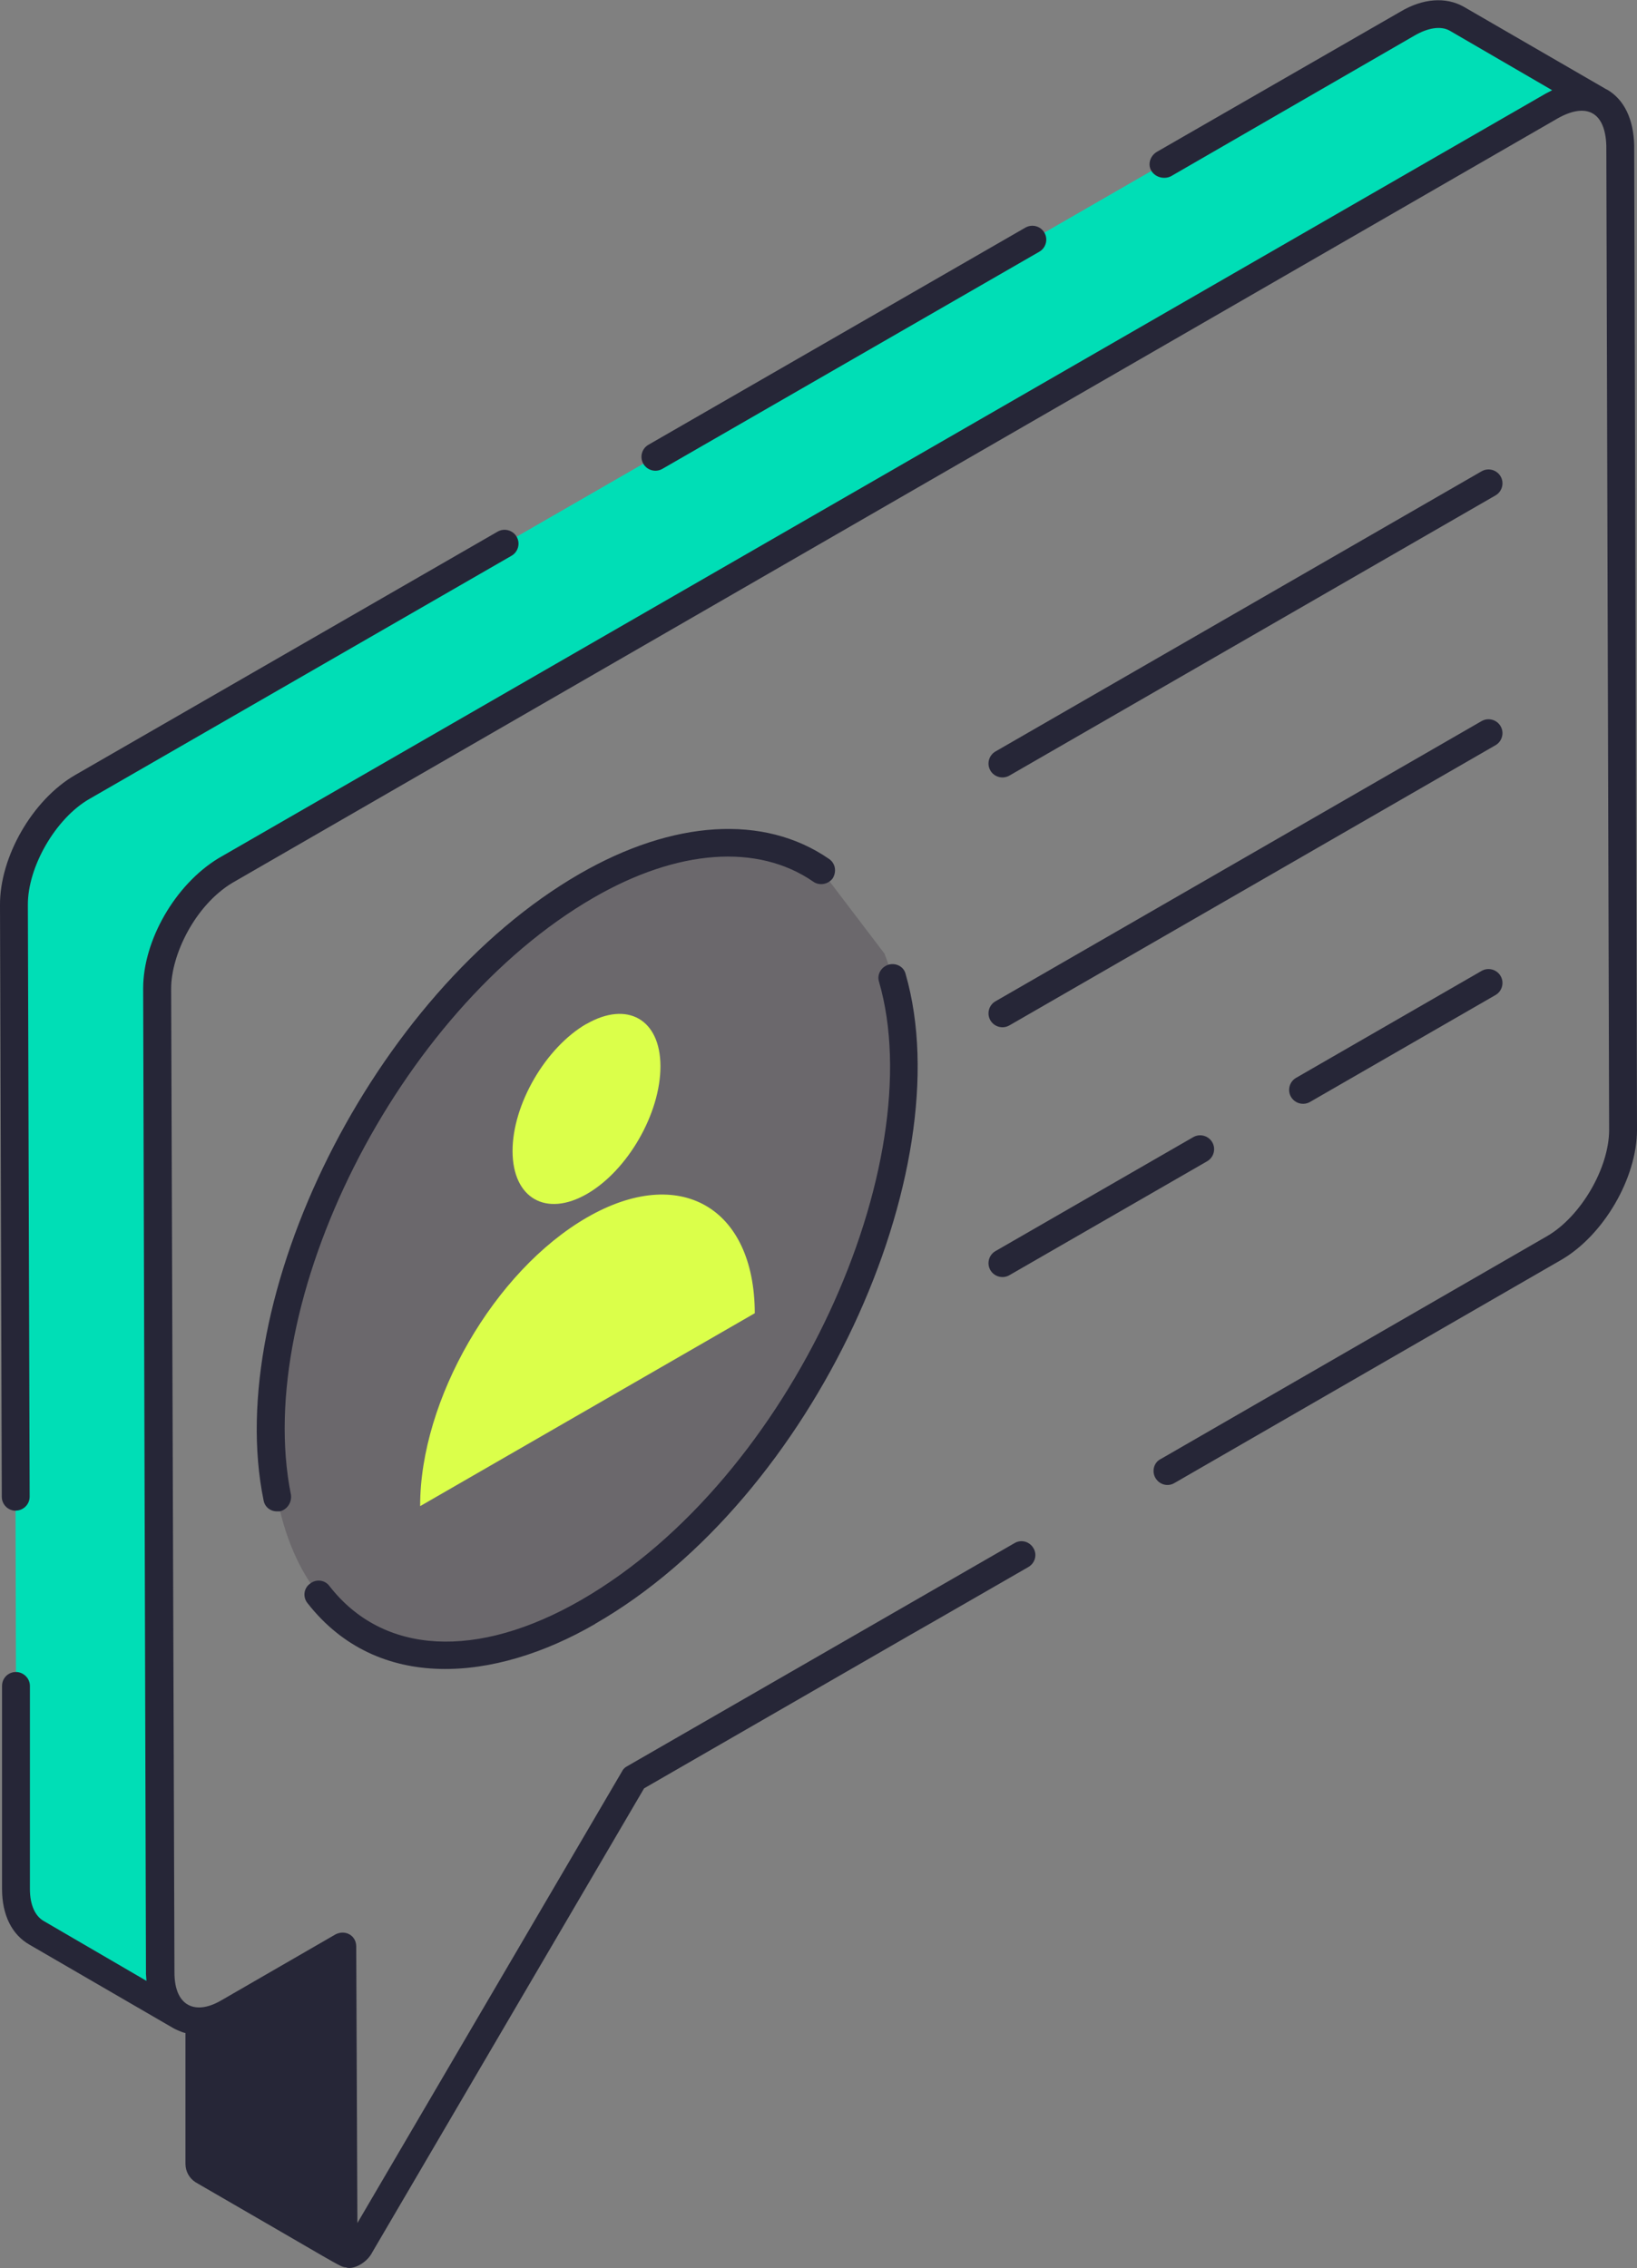 <svg width="140" height="194" viewBox="0 0 140 194" fill="none" xmlns="http://www.w3.org/2000/svg">
<rect x="0" y="0" width="140" height="194" fill="#808080" stroke="none"/>
<g id="Illustration">
<g id="Video Service">
<g id="Group">
<g id="Group_2">
<path id="Vector" d="M136.83 8.676C135.791 8.054 134.305 8.185 132.643 9.09L19.305 74.444C16.069 76.299 13.468 80.806 13.468 84.528L13.719 168.695C13.719 170.55 14.386 171.837 15.413 172.459L3.148 165.323C2.066 164.701 1.41 163.424 1.41 161.558L1.202 77.434C1.159 73.67 3.815 69.163 7.04 67.308L120.378 1.997C121.996 1.048 123.482 0.961 124.565 1.583L136.83 8.676Z" fill="#00DEB6"/>
<g id="Group_3">
<path id="Vector_2" d="M75.646 81.57C76.696 84.266 77.275 87.496 77.286 91.195C77.33 108.382 65.261 129.257 50.329 137.867C35.352 146.499 23.24 139.559 23.186 122.383C23.142 105.294 35.167 84.397 50.143 75.765C58.09 71.182 65.25 71.007 70.213 74.423" fill="#6B686C"/>
<g id="Group_4">
<path id="Vector_3" d="M50.209 104.126C58.101 99.576 64.529 103.231 64.551 112.321L35.932 128.821C35.91 119.731 42.283 108.698 50.209 104.126Z" fill="#DBFF4A"/>
<path id="Vector_4" d="M50.154 87.583C53.641 85.575 56.472 87.179 56.483 91.184C56.494 95.222 53.685 100.11 50.197 102.118C46.71 104.126 43.846 102.5 43.835 98.463C43.825 94.458 46.667 89.591 50.154 87.572V87.583Z" fill="#DBFF4A"/>
</g>
</g>
</g>
<g id="Group_5">
<path id="Vector_5" d="M80.183 138.5L87.955 134.026C88.523 133.688 88.72 132.978 88.381 132.411C88.043 131.843 87.332 131.647 86.763 131.985L53.63 151.071C53.444 151.169 53.291 151.311 53.204 151.497L30.565 190.137L30.466 166.49C30.466 165.541 29.537 165.028 28.706 165.443C23.055 168.705 18.474 171.357 18.977 171.062C16.736 172.405 14.921 171.619 14.921 168.727L14.637 84.549C14.637 81.668 16.671 77.434 19.884 75.503L133.233 10.116C135.649 8.763 137.278 9.538 137.376 12.451L137.617 96.629C137.617 99.914 135.19 104.05 132.326 105.719L99.247 124.805C98.679 125.089 98.482 125.853 98.821 126.42C99.16 126.987 99.87 127.184 100.439 126.846L133.518 107.76C137.136 105.665 140 100.765 140 96.629L139.76 12.451C139.716 10.214 138.907 8.501 137.42 7.65C137.42 7.65 137.376 7.65 137.322 7.606L125.166 0.568C123.636 -0.283 121.69 -0.142 119.777 0.993L98.941 12.986C98.373 13.324 98.132 14.034 98.46 14.601C98.799 15.168 99.553 15.365 100.133 15.081L120.968 3.045C122.116 2.379 123.209 2.194 123.974 2.619L132.741 7.715C132.501 7.857 132.26 7.955 132.031 8.097L18.682 73.408C14.954 75.677 12.243 80.457 12.243 84.538L12.484 168.716C12.484 168.804 12.462 168.651 12.527 169.426L3.706 164.286C2.995 163.86 2.558 162.911 2.558 161.569V144.196C2.558 143.531 1.99 143.007 1.366 143.007C0.7 143.007 0.175 143.531 0.175 144.196V161.569C0.175 163.806 1.028 165.475 2.514 166.326L14.812 173.463C14.943 173.55 15.599 173.845 15.862 173.889V185.074C15.862 185.74 16.201 186.307 16.714 186.645C29.133 193.815 29.111 193.924 29.581 193.924C30.051 194.164 31.33 193.673 31.865 192.593L55.084 152.959L77.778 139.875" fill="#262637"/>
<path id="Vector_6" d="M56.647 40.103L88.884 21.53C89.453 21.203 89.649 20.472 89.322 19.904C88.993 19.337 88.272 19.141 87.693 19.468L55.456 38.041C54.887 38.368 54.69 39.099 55.018 39.667C55.346 40.234 56.079 40.431 56.647 40.103Z" fill="#262637"/>
<path id="Vector_7" d="M1.345 129.203C2 129.203 2.536 128.668 2.536 128.013L2.383 77.434C2.35 74.161 4.755 70.003 7.63 68.344L43.748 47.534C44.316 47.207 44.513 46.476 44.185 45.908C43.857 45.341 43.125 45.145 42.556 45.472L6.439 66.282C2.788 68.388 -0.044 73.299 1.14029e-05 77.456L0.153 128.024C0.153 128.679 0.689 129.213 1.345 129.213V129.203Z" fill="#262637"/>
<path id="Vector_8" d="M50.908 138.881C69.656 128.122 82.249 100.088 77.461 83.348C77.319 82.683 76.652 82.344 76.029 82.497C75.362 82.683 74.979 83.348 75.176 83.97C79.636 99.4 67.852 126.365 49.717 136.841C40.807 141.981 32.751 141.555 28.171 135.651C27.788 135.128 27.023 135.029 26.498 135.466C25.973 135.848 25.875 136.612 26.312 137.135C32.27 144.741 42.272 143.901 50.908 138.892V138.881Z" fill="#262637"/>
<path id="Vector_9" d="M50.766 76.78C57.915 72.644 64.78 72.12 69.546 75.405C70.071 75.787 70.836 75.645 71.219 75.121C71.558 74.554 71.459 73.833 70.88 73.451C65.349 69.643 57.576 70.123 49.574 74.739C31.833 84.975 19.021 111.165 22.541 128.319C22.639 128.886 23.109 129.268 23.689 129.268H23.929C24.552 129.126 24.979 128.504 24.88 127.839C21.59 111.416 33.931 86.503 50.766 76.78Z" fill="#262637"/>
<path id="Vector_10" d="M84.697 108.633C85.025 109.2 85.758 109.397 86.326 109.069L103.237 99.324C103.806 98.997 104.003 98.266 103.675 97.698C103.347 97.131 102.614 96.935 102.046 97.262L85.135 107.007C84.566 107.334 84.37 108.065 84.697 108.633Z" fill="#262637"/>
<path id="Vector_11" d="M126.707 83.043L110.846 92.188C110.277 92.515 110.08 93.246 110.408 93.814C110.736 94.381 111.469 94.578 112.037 94.25L127.899 85.106C128.467 84.778 128.664 84.047 128.336 83.48C128.008 82.912 127.276 82.716 126.707 83.043Z" fill="#262637"/>
<path id="Vector_12" d="M84.697 87.266C85.025 87.834 85.758 88.03 86.326 87.703L127.899 63.739C128.467 63.412 128.664 62.681 128.336 62.114C128.008 61.546 127.276 61.35 126.707 61.677L85.135 85.641C84.566 85.968 84.37 86.699 84.697 87.266Z" fill="#262637"/>
<path id="Vector_13" d="M86.326 66.337L127.899 42.373C128.467 42.046 128.664 41.315 128.336 40.747C128.008 40.18 127.276 39.983 126.707 40.311L85.135 64.274C84.566 64.602 84.37 65.333 84.697 65.9C85.025 66.468 85.758 66.664 86.326 66.337Z" fill="#262637"/>
</g>
</g>
</g>
</g>
</svg>
